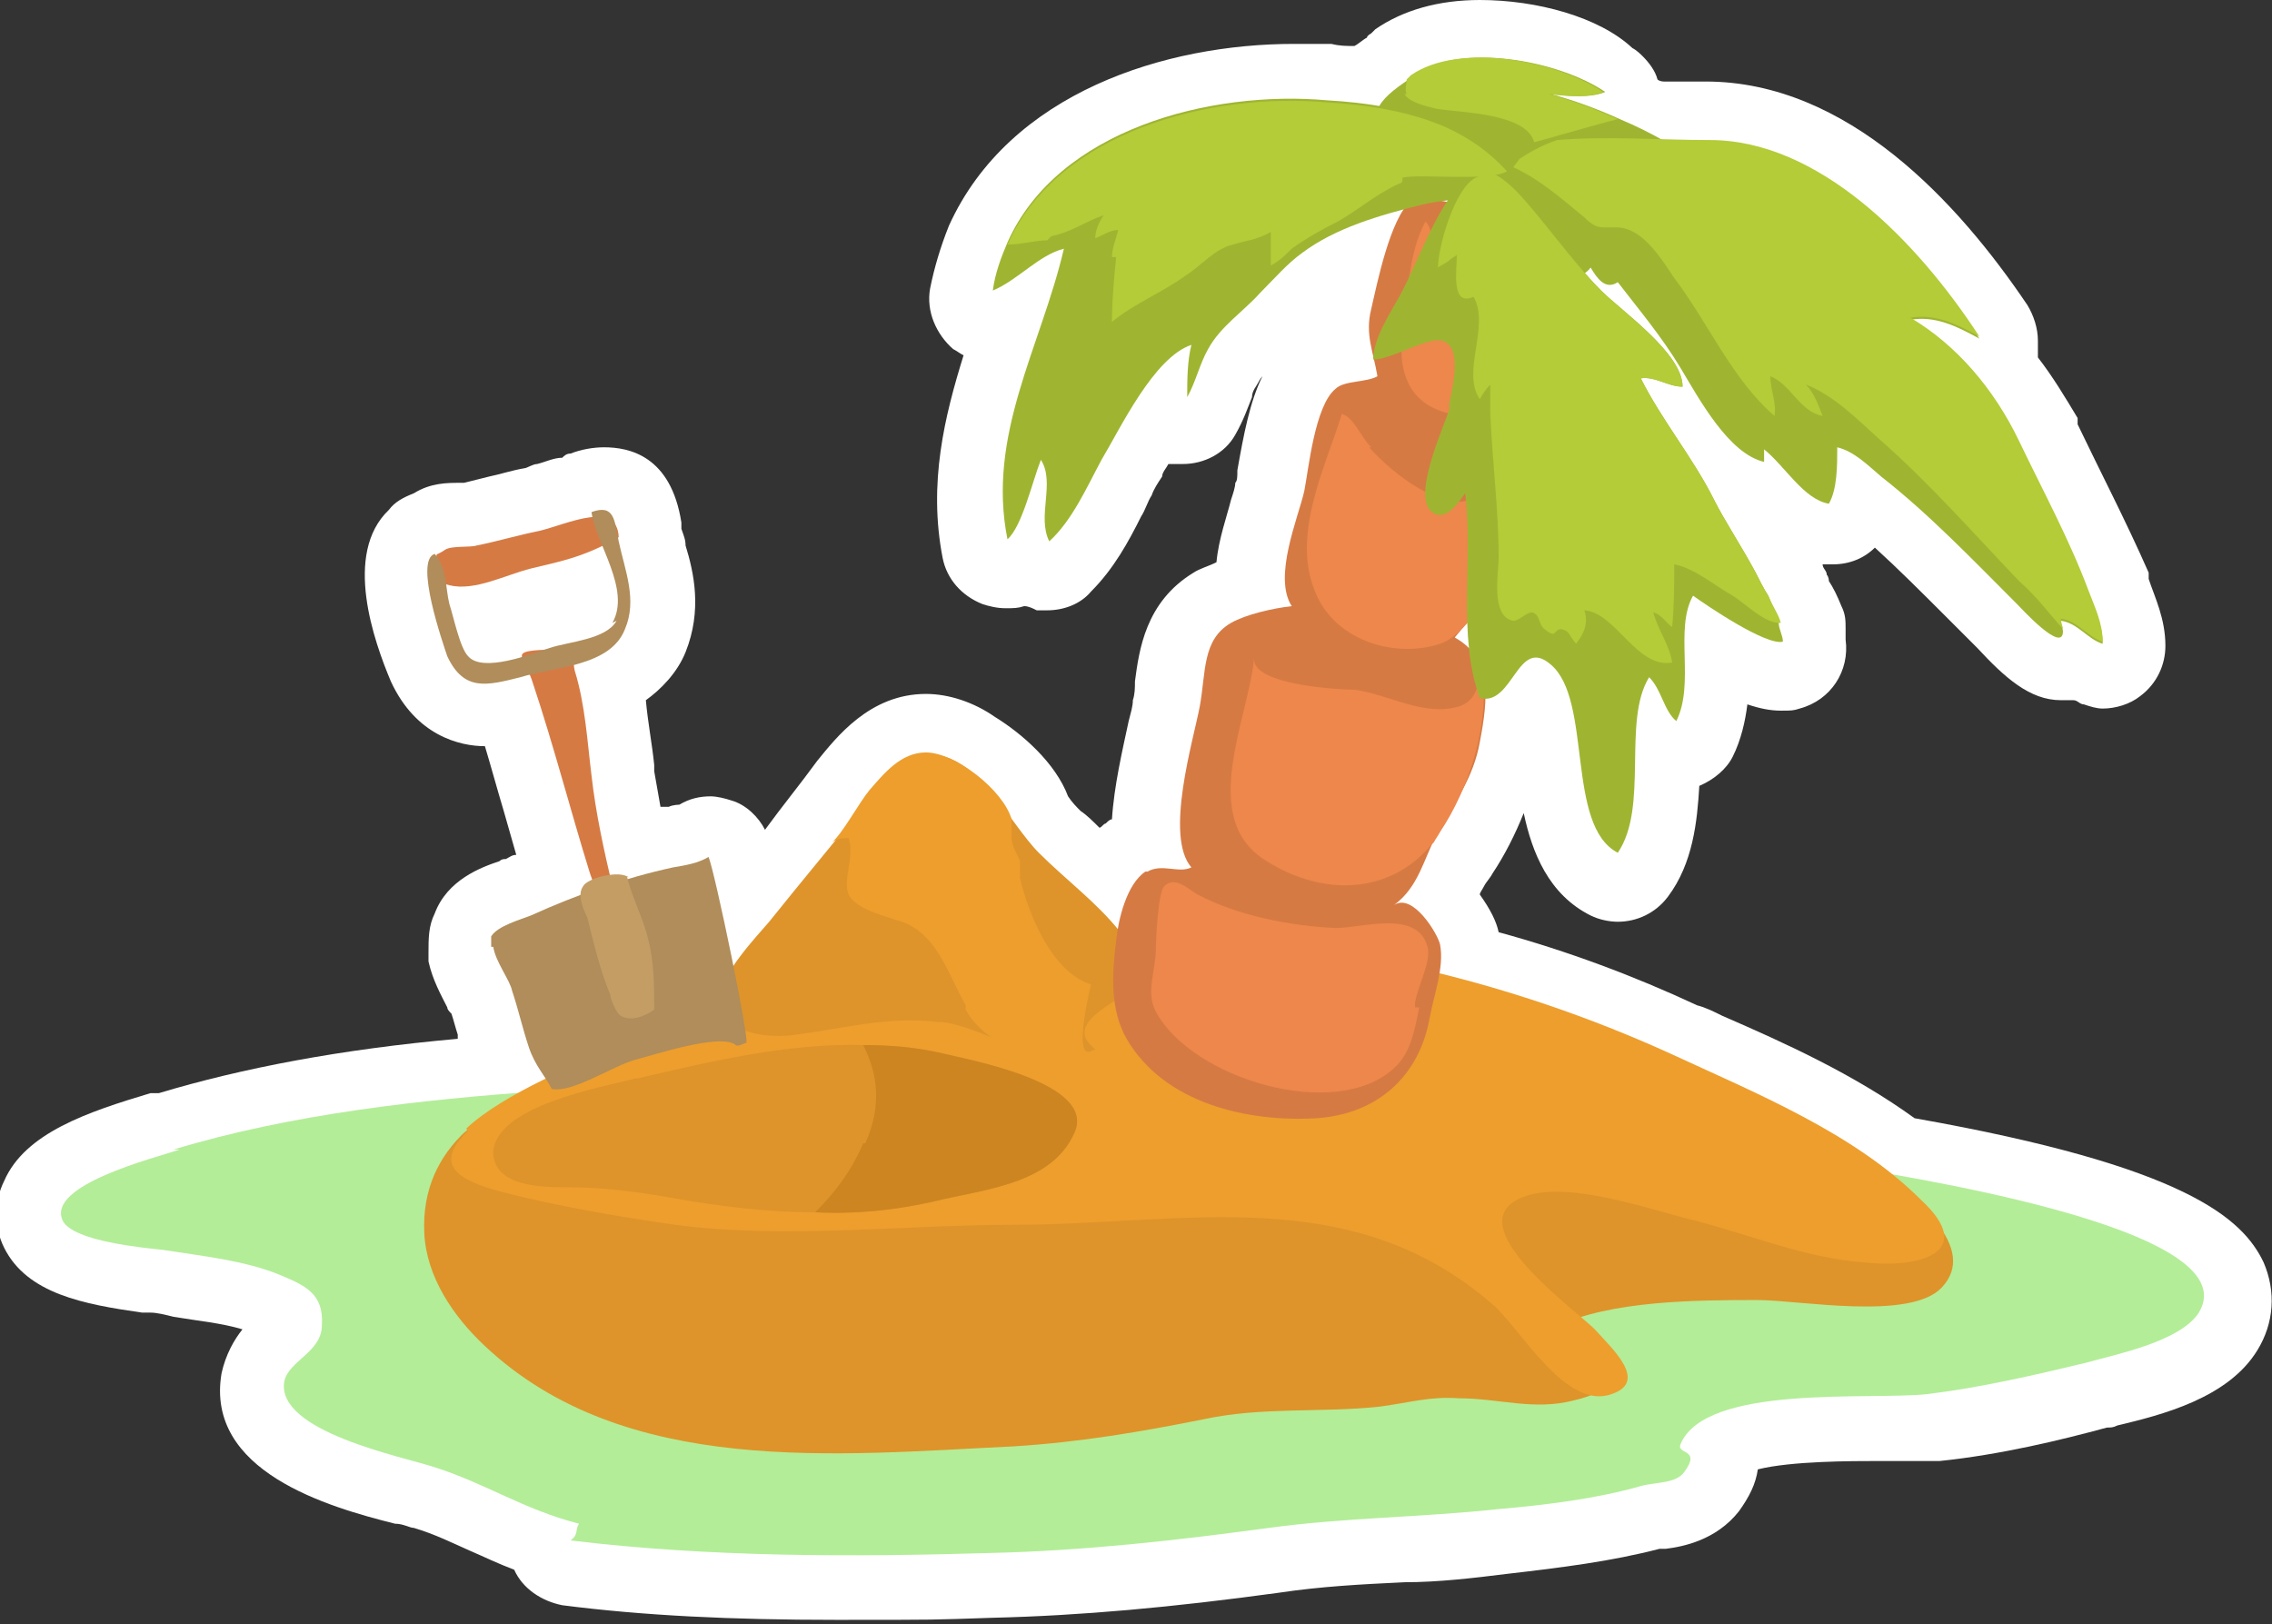 <?xml version="1.0" encoding="UTF-8"?>
<svg xmlns="http://www.w3.org/2000/svg" version="1.1" viewBox="0 0 108.7 77.7">
  <rect x="0" y="0" width="108.7" height="77.7" fill="#333333" stroke="none"/>
  <defs>
    <style>
      .cls-1 {
        fill: #cc8521;
      }

      .cls-2 {
        fill: #d67a44;
      }

      .cls-3 {
        fill: #b08d5a;
      }

      .cls-4 {
        fill: #c49d64;
      }

      .cls-5 {
        fill: #b3cc37;
      }

      .cls-6 {
        fill: #fff;
      }

      .cls-7 {
        fill: #ed874b;
      }

      .cls-8 {
        fill: #b3ed98;
      }

      .cls-9 {
        fill: #9fb531;
      }

      .cls-10 {
        fill: #ed9e2d;
      }

      .cls-11 {
        fill: #de942a;
      }
    </style>
  </defs>
  <!-- Generator: Adobe Illustrator 28.7.1, SVG Export Plug-In . SVG Version: 1.2.0 Build 142)  -->
  <g>
    <g id="Layer_2">
      <g>
        <path class="cls-6" d="M90.3,56.2c-3.1-2.4-6.9-4-10.4-5.6-3.6-1.7-7.4-2.9-11.2-3.9,0-.5.1-1,0-1.5-.1-.6-1.3-2.6-2.2-1.9,1-.7,1.3-1.7,1.8-2.7,0,0,0,0,.1-.1h0c.1-.2.2-.3.3-.5,1.2-1.7,2.1-4.1,2.1-6.4,1.5,0,1.7-3,3.2-1.7,2,1.8.7,7.8,3.2,9,1.6-2.2.2-6.2,1.5-8.3.6.5.7,1.5,1.3,2.1.9-1.8-.1-4.4.8-6,.8.5,3.5,2.4,4.3,2.2,0-.3-.1-.6-.2-.9h.1c-.1-.3-.3-.7-.5-1,0,0,0-.2-.1-.3h0c-.2-.4-.4-.8-.6-1.2-.7-1.3-1.5-2.5-2-3.5-1.1-2-2.6-3.8-3.5-5.8.7,0,1.3.3,2,.4,0,0,0,0,0,0,0,0,0,0,0,0,0-1.6-3-3.6-3.9-4.6-.3-.3-.6-.6-.8-.9.2-.1.3-.3.5-.4.4.5.8,1,1.3.7,1.1,1.3,2.1,2.6,3,4.1.9,1.5,2.3,4.2,4,4.5,0-.1,0-.5,0-.6.9.8,1.9,2.4,3.1,2.6.4-.7.3-1.8.4-2.7.8.2,1.5.8,2.1,1.4,2.3,1.9,4.4,4.1,6.5,6.1.2.2,2.2,2.4,2.2,1.3,0,0,0,0,0,0,0,0,0,0,0,0,0,0,0,0,0,0,0-.1,0-.3-.1-.5.7.2,1.3.9,2,1.1,0,0,0,0,0,0,0,0,0,0,0,0,0-.8-.4-1.7-.7-2.5-1-2.4-2.2-4.8-3.3-7.1-1.2-2.5-3-4.6-5.2-5.9,1.2-.1,2.2.3,3.3.9,0,0,0,0,0,0,0,0,0,0,0,0-3.1-4.6-7.7-9.3-12.9-9.4-.9,0-1.8,0-2.7,0-.6-.3-1.1-.6-1.7-.9,0,0,0,0,0,0,0,0,0,0,0,0-1.1-.5-2.2-.9-3.2-1.1.9,0,1.9.1,2.6-.1,0,0,0,0,0,0,0,0,0,0,0,0-2.2-1.5-7-2.4-9.2-.8,0,0-.1.1-.2.2,0,0,0,0,0,0-.7.5-1.2.9-1.4,1.3-.8-.1-1.7-.2-2.5-.3-5.5-.4-12.8,1.4-15.3,6.8-.3.7-.6,1.5-.7,2.3,1.2-.5,2.2-1.8,3.3-2-1.1,4.7-3.7,8.9-2.7,13.9.8-.6,1.3-2.8,1.6-3.8.7,1.1-.2,2.7.4,3.9,1-1,1.7-2.6,2.5-3.9.9-1.5,2.4-4.9,4.3-5.5,0,.8-.2,1.7-.2,2.5.5-.7.6-1.6,1-2.3.6-1,1.6-1.8,2.5-2.7.7-.7,1.2-1.3,2-1.8,1.4-1,3.1-1.6,4.8-2.1-.7,1.2-1.2,3.6-1.5,4.7-.3,1.2,0,1.9.3,3.2-.5.3-1.6.2-2,.6-.9.9-1.2,3.9-1.5,4.9-.3,1.3-1.5,4.1-.6,5.5-.8.1-2.1.4-2.9.8-1.3.8-1.2,2.3-1.5,4-.3,1.6-1.7,6.2-.4,7.7-.6.3-1.4-.2-2.1.2,0,0,0,0-.1,0h0c-.8.5-1.1,1.7-1.3,2.7-1.1-1.3-2.5-2.4-3.7-3.6-.4-.4-.7-.9-1.1-1.4,0,0,0,0,0-.1-.2-.9-1.3-1.9-2.4-2.6-.5-.4-1.1-.6-1.7-.6-1.2,0-2.2,1.3-2.9,2.1-1.6,2-3.2,4-4.8,5.9-.4.4-1.1,1.3-1.6,2.1-.5-2.3-1.1-4.9-1.2-5.3-.5.3-1.1.4-1.7.5-.7.2-1.5.4-2.2.6,0,0,0,0,0,0h0c-.1-.1-.4-.2-.8-.1-.3-1.5-.7-3.1-.8-4.7-.2-1.7-.4-3.4-.8-5,0-.1,0-.3,0-.4,1.1-.3,2.2-.7,2.6-1.7.6-1.4,0-2.8-.3-4.2-.2-1-.2-1.8-1.3-1.4,0,0,0,.1,0,.2-.8,0-2,.5-2.7.6-1,.2-2,.5-3,.7-.4,0-1.2,0-1.5.2-.4.2-.4.1-.4.2-.9.5.4,4.2.7,4.8.8,1.7,2,1.4,3.5,1,0,0,.1,0,.2,0,0,.2.1.3.2.5,1,2.9,1.8,6,2.8,9,0,0,0,.2.1.4-.3.1-.5.2-.5.3,0,.1,0,.3,0,.4-.8.3-1.5.6-2.3.9-.5.2-1.6.5-1.9,1,0,.2,0,.3,0,.5h0c.1.7.8,1.6.9,2.1.3.9.5,1.8.8,2.7.2.7.6,1.1.9,1.6-.4.2-.8.4-1.2.6-5.4.4-11.2,1.2-16.4,2.7h0c-1.2.4-6.4,1.7-5.6,3.4.5,1,3.9,1.3,4.8,1.4,1.9.3,3.9.5,5.6,1.2,1.2.5,2.1.9,2,2.4,0,1.3-1.6,1.7-1.8,2.8-.4,2.4,5.7,3.6,7.2,4.1,2.5.9,4.2,2,6.9,2.7-.1.3,0,.5-.4.8,6.6.8,13.4.8,20.1.6,4.4-.1,8.9-.6,13.3-1.2,3.7-.5,7.3-.5,11-.9,2.3-.2,4.7-.5,6.9-1.1.6-.2,1.7-.1,2.1-.7.8-1.1-.5-.8-.2-1.3,1.2-2.9,9.1-2.1,11.8-2.4,2.5-.3,5.1-.9,7.6-1.5,1.4-.4,4.5-1,5.4-2.4,2.1-3.4-9.6-5.8-15.1-6.7ZM22.4,31.5c-.4-.4-.7-1.9-.9-2.5,0-.3-.1-.6-.2-.9,0,0,0,0,0,0,1.3.3,2.7-.5,3.9-.8,1.1-.3,2.2-.4,3.7-1.2.5,1.2,1.1,2.6.5,3.7-.5.9-2.3,1-3.2,1.3,0,0-.2,0-.3,0,0,0-.2,0-.2,0-.6,0-.8.1-.9.3-1,.3-2.1.4-2.6,0ZM70.2,31.2c-.2-.2-.4-.4-.7-.6.2-.2.4-.3.6-.6,0,.4,0,.8,0,1.2Z"/>
        <path class="cls-6" d="M22,28.2c-.2,0-.4,0-.6,0,0,0,0,0,0,0,0,.3,0,.6.2.9.2.6.5,2.1.9,2.5.2.2.6.3,1,.3s1-.1,1.6-.3c0-.2.3-.2.9-.3,0,0,.2,0,.2,0,0,0,.2,0,.3,0,.9-.3,2.6-.4,3.2-1.3.6-1.1,0-2.5-.5-3.7-1.4.7-2.6.9-3.7,1.2-1,.2-2.2.8-3.3.8M70.2,31.2c0-.4,0-.8,0-1.2-.2.2-.4.4-.6.6.3.2.5.4.7.6M70.8,0h0c-2,0-3.7.5-5,1.4l-.2.2c0,0-.2.1-.2.2-.2.1-.4.3-.6.4-.4,0-.7,0-1.1-.1-.6,0-1.2,0-1.8,0-6.1,0-13.6,2.3-16.5,8.7-.4,1-.7,2-.9,3-.2,1.1.3,2.2,1.1,2.9.2.1.3.2.5.3-.9,2.9-1.7,6.1-1,9.7.2,1,.9,1.8,1.9,2.2.3.1.7.2,1.1.2s.6,0,.9-.1c.2,0,.4.1.6.2.2,0,.3,0,.5,0,.8,0,1.6-.3,2.1-.9,1.1-1.1,1.8-2.4,2.4-3.6.2-.3.3-.7.5-1,.1-.3.3-.6.5-.9,0-.2.2-.4.3-.6.2,0,.4,0,.7,0,1,0,2-.5,2.5-1.4.4-.7.6-1.3.8-1.8,0-.3.2-.5.3-.7,0,0,.1-.2.2-.3-.6,1.2-.9,2.8-1.2,4.5,0,.3,0,.5-.1.6,0,.2-.1.5-.2.8-.2.8-.6,1.9-.7,3-.4.2-.8.3-1.1.5-2.3,1.4-2.6,3.7-2.8,5.2,0,.3,0,.6-.1.9,0,.3-.1.6-.2,1-.3,1.4-.7,3.1-.8,4.7,0,0,0,0,0,0h0c-.1,0-.2.1-.3.2-.1,0-.2.2-.3.2-.3-.3-.6-.6-.9-.8-.2-.2-.4-.4-.6-.7-.6-1.6-2.2-3-3.5-3.8-1-.7-2.2-1.1-3.3-1.1-2.7,0-4.3,2.1-5.2,3.2h0c-.8,1.1-1.7,2.2-2.5,3.3-.3-.6-.9-1.2-1.6-1.4-.3-.1-.7-.2-1-.2-.5,0-1,.1-1.5.4,0,0-.3,0-.5.1-.1,0-.3,0-.4,0-.1-.6-.2-1.1-.3-1.7v-.3c-.1-1-.3-2-.4-3.1.7-.5,1.5-1.3,1.9-2.3.8-2,.4-3.8,0-5.1,0-.3-.1-.5-.2-.8,0-.1,0-.2,0-.3-.5-3.2-2.5-3.6-3.7-3.6-.5,0-1.1.1-1.6.3-.2,0-.3.1-.4.2-.4,0-.8.2-1.2.3-.2,0-.5.2-.6.2-.6.1-1.2.3-1.7.4-.4.1-.8.2-1.2.3,0,0-.1,0-.2,0-.6,0-1.4,0-2.2.5-.5.2-.9.4-1.2.8-2.2,2.1-.7,6.3.1,8.2,1.2,2.6,3.3,3.1,4.5,3.1.3,1,.6,2.1.9,3.1.2.7.4,1.4.6,2.1-.2,0-.3.1-.5.2-.1,0-.2,0-.3.1-.9.3-2.5.9-3.1,2.5-.3.6-.3,1.2-.3,1.9,0,.1,0,.3,0,.4.2.9.6,1.6.9,2.2,0,.1.1.2.2.3.1.3.2.7.3,1,0,0,0,.1,0,.2-5.6.5-10.3,1.4-14.3,2.6,0,0-.1,0-.2,0,0,0-.1,0-.2,0-3,.9-6,1.9-7,4.2-.5,1-.5,2.2,0,3.2,1.1,2.2,3.8,2.7,6.6,3.1.2,0,.3,0,.4,0,.3,0,.7.1,1.1.2,1.2.2,2.3.3,3.3.6-.4.5-.8,1.2-1,2.1-.8,4.7,5.1,6.4,8.3,7.2.4,0,.7.2.9.2,1,.3,1.8.7,2.7,1.1.7.3,1.3.6,2.1.9.4.9,1.3,1.5,2.3,1.7,3.9.5,8.1.7,13.1.7s4.5,0,7.5-.1c4.2-.1,8.6-.5,13.7-1.2,2-.3,3.9-.4,6-.5,1.6,0,3.3-.2,4.9-.4,2.6-.3,5-.6,7.3-1.2,0,0,.2,0,.3,0,.8-.1,2.4-.4,3.5-1.8.5-.7.8-1.3.9-2,1.6-.4,4.5-.4,5.8-.4,1.1,0,2.1,0,2.9,0,2.9-.3,5.8-1,8-1.6.2,0,.3,0,.5-.1,2.1-.5,5.3-1.3,6.7-3.6.8-1.3.9-2.8.3-4.2-1-2.1-3.7-4.6-16.7-6.9-2.9-2.1-6.2-3.6-9.2-4.9-.4-.2-.8-.4-1.2-.5-3-1.4-6.2-2.6-9.5-3.5-.1-.5-.4-1.1-.9-1.8,0-.1.1-.2.2-.4.1-.2.3-.4.4-.6.6-.9,1.1-1.9,1.5-2.9.4,1.9,1.2,3.9,3.2,4.9.4.2.9.3,1.3.3.9,0,1.8-.4,2.4-1.2,1.2-1.6,1.4-3.6,1.5-5.3.7-.3,1.3-.8,1.6-1.4.4-.8.6-1.7.7-2.5.6.2,1.1.3,1.6.3s.6,0,.9-.1c1.5-.4,2.4-1.8,2.2-3.3,0-.2,0-.3,0-.5,0-.4,0-.7-.2-1.1-.2-.5-.4-.9-.6-1.2,0,0,0-.2-.1-.3,0-.2-.2-.3-.2-.5,0,0,0,0,0,0,.2,0,.3,0,.5,0,.8,0,1.5-.3,2-.8,1.1,1,2.2,2.1,3.4,3.3.5.5,1,1,1.5,1.5h0c1.3,1.4,2.5,2.5,4,2.5s.4,0,.6,0c.2,0,.3.2.5.2.3.1.6.2.9.2.6,0,1.3-.2,1.8-.6.8-.6,1.2-1.5,1.2-2.4,0,0,0,0,0,0,0-1.3-.5-2.3-.8-3.2v-.3c-1.1-2.5-2.3-4.8-3.4-7.1v-.3c-.6-1-1.2-2-1.9-2.9,0-.2,0-.5,0-.8,0-.6-.2-1.2-.5-1.7-3.3-4.9-8.6-10.7-15.4-10.7-.6,0-1.1,0-1.7,0h-.3c0,0-.2,0-.3-.1-.1-.4-.4-.8-.7-1.1-.1-.1-.3-.3-.5-.4C76.5.8,73.5,0,70.8,0h0Z"/>
      </g>
      <g id="Layer_1-2">
        <g>
          <path class="cls-2" d="M29.4,42.5c-.7.9-1.1-.5-1.2-.8-.9-2.9-1.7-6-2.7-9-.4-1.3-1.1-1.5.3-1.6.5,0,1-.2,1.4,0,.3.2.2.6.3,1,.5,1.6.6,3.4.8,5,.2,1.8.6,3.6,1,5.3h0Z"/>
          <path class="cls-8" d="M8.6,55c-1.2.4-6.4,1.7-5.6,3.4.5,1,3.9,1.3,4.8,1.4,1.9.3,3.9.5,5.6,1.2,1.2.5,2.1.9,2,2.4,0,1.3-1.6,1.7-1.8,2.7-.4,2.4,5.7,3.6,7.2,4.1,2.5.8,4.2,2,6.9,2.7-.2.3,0,.5-.4.8,6.6.8,13.4.8,20.1.6,4.4-.1,8.9-.6,13.3-1.2,3.7-.5,7.3-.5,11-.9,2.3-.2,4.7-.5,6.8-1.1.7-.2,1.7-.1,2.1-.7.8-1.1-.4-.8-.2-1.3,1.2-2.9,9.1-2.1,11.8-2.4,2.5-.3,5.1-.9,7.6-1.5,1.4-.4,4.5-1,5.4-2.4,2.5-4.1-14.7-6.6-17.5-7.1l-23.4-5.5c-12.8.5-25.5,1.2-38.3,2-5.8.4-12.1,1.1-17.7,2.8h0Z"/>
          <path class="cls-11" d="M22.3,54.1c-1.3,1.2-2.1,2.8-2,4.9.1,2.1,1.4,4,2.9,5.4,6.7,6.3,16.9,5.2,25.3,4.8,3.2-.2,6.1-.7,9.1-1.3,2.8-.6,5.6-.3,8.4-.6,1.5-.2,2.4-.5,3.8-.4,1.9,0,3.6.6,5.5.1,3.4-.8.2-2.1-.9-3.5,2.6-1.3,6.9-1.3,9.7-1.3,2,0,7.3,1,8.8-.6,3.5-3.7-11-10-13.1-11-7.7-3.5-16.2-5.5-24.6-5.6-6,0-11.9.7-17.7,2.3-2.9.8-5.7,1.8-8.4,3.1-2.3,1-5,2.1-6.9,3.8h0Z"/>
          <path class="cls-10" d="M22.4,54.1c-1.8,1.7-.3,2.4,1.5,2.9,2.7.7,5.6,1.2,8.4,1.6,5.3.7,10.9,0,16.2,0,8.1,0,16.1-2.1,22.9,3.8,1.3,1.1,3.5,5.1,5.7,4.3,1.8-.6,0-2.2-.8-3.1-1-1-6.6-5-3.5-6.3,2.1-.9,6.2.6,8.3,1.1,2.7.7,5.3,1.8,8.1,2,2.7.3,5.4-.5,2.7-3-3.2-3.2-7.9-5.1-12-7-7.7-3.5-16.2-5.5-24.6-5.6-6,0-11.9.7-17.7,2.3-2.9.8-5.7,1.8-8.4,3.1-1.3.6-5.1,2.1-6.9,3.8h0Z"/>
          <path class="cls-11" d="M44.9,48.9c-2.4-.3-4.5.3-6.8.6-1.3.2-3.8,0-3.6-1.9,0-1,1.7-2.8,2.3-3.5,1.6-2,3.2-3.9,4.8-5.9.7-.8,1.6-2.1,2.9-2.1,2.3,0,3.8,3.3,5.2,4.7,1.3,1.3,2.8,2.4,3.9,3.8.7.9,1.6,1.6.8,2.5-.7.8-3.7,1.8-2,3.1-2.5,1.2-5-1-7.3-1.3h0Z"/>
          <path class="cls-10" d="M46.2,48.1c-.8-1.4-1.3-3.2-2.8-3.9-.7-.3-2.4-.6-2.8-1.4-.3-.7.3-1.8,0-2.7-.3,0-.5,0-.8.2.5-.4,1.3-1.9,1.8-2.5.7-.8,1.5-1.8,2.7-1.8,1.4,0,3.7,1.8,4.1,3.2,0,.3,0,.7,0,.9,0,.4.3.8.4,1.1,0,.3,0,.6,0,.8.4,1.7,1.5,4.5,3.4,5.1,0,0-.9,3.6,0,3.2-1.8.8-4.2.1-5.5-1.3-.2-.2-.4-.5-.5-.7h0Z"/>
          <path class="cls-2" d="M54.7,41.7c0,0,.1,0,.2,0,.7-.4,1.5.1,2.1-.2-1.3-1.5.1-6.1.4-7.7.3-1.6.1-3.2,1.5-4,.7-.4,2-.7,2.9-.8-.9-1.4.3-4.2.6-5.5.2-1,.5-4.1,1.5-4.9.4-.4,1.5-.3,2-.6-.2-1.2-.6-2-.3-3.2.3-1.3.9-4.3,1.9-5.2.5-.4.7-.2,1.4,0,1.8.3,6.5,1.6,6.7,3.6.1,1.2-1.2,3.3-1.7,4.4-.6,1.4-1.9,2.1-2.9,3.1.7,1.1,1.8,2.5,1.6,4-.4,2-1.7,4.3-3,5.8,1.8,1,1.6,2.9,1.2,5-.3,1.7-1.2,2.9-2,4.3-.7,1.3-.9,2.6-2.1,3.5.9-.6,2.1,1.4,2.2,1.9.2,1.1-.3,2.4-.5,3.5-.5,2.8-2.5,4.6-5.4,4.8-3.3.2-7.3-.7-9.1-3.8-.8-1.4-.7-3.1-.5-4.7.1-1,.5-2.7,1.4-3.3h0Z"/>
          <path class="cls-7" d="M67.9,48.2c-.2,1-.4,2.2-1.2,2.9-2.8,2.6-9.7.5-11.4-2.7-.5-.9,0-2,0-3,0-.4.1-2.7.4-3,.5-.5,1.1.1,1.6.4,1.9,1,4.4,1.5,6.6,1.6,1.3,0,3.9-.9,4.4.9.2.7-.5,1.9-.6,2.7,0,0,0,.1,0,.2h0Z"/>
          <path class="cls-7" d="M68.5,40.4c-2,2.4-5.2,2.5-7.9.8-3.3-2-.9-6.7-.6-9.7-.1,1.3,4.2,1.5,4.8,1.5,1.6.2,3.3,1.3,5,.8.9-.3.9-1.1,1.1-1.8.4,2.6-.6,5.7-2,7.8-.1.2-.2.3-.3.5h0Z"/>
          <path class="cls-7" d="M65.5,21.4c1,1.1,2.8,2.6,4.4,2.6.9,0,2.4-2.1,1.4-2.4,3.2,1.3-.2,8.5-2.4,9.2-2.1.7-4.9-.1-5.9-2.3-1.3-2.8.4-6.1,1.2-8.7.6.2.9,1.1,1.4,1.6h0Z"/>
          <path class="cls-7" d="M71,13.9c-1.2-.2-1.7-.4-2.2-1.5-.3-.6-.2-1.4-.6-1.8-.8,1.4-.9,3.8-1.1,5.4-.3,2.4.8,3.9,3.4,3.9,3,0,4.8-3.5,4.8-6.1-1.4-.1-2.8.4-4.3.1h0Z"/>
          <path class="cls-9" d="M69.7,8.6c.1,0,.3-.1-.2-1.1,1.7-.4,3.3-.6,5-.7,2.4-.2,4.9,0,7.3,0,5.3,0,9.9,4.8,12.9,9.4-1.1-.6-2.1-1.1-3.3-.9,2.2,1.3,4,3.4,5.2,5.9,1.1,2.3,2.4,4.7,3.3,7.1.3.8.7,1.6.7,2.5-.7-.2-1.2-1-2-1.1,0,.2.1.4.1.5,0,1.1-2-1.1-2.2-1.3-2.1-2.1-4.2-4.3-6.5-6.1-.7-.6-1.3-1.2-2.1-1.4,0,.9,0,2-.4,2.7-1.2-.2-2.1-1.8-3.1-2.6,0,0,0,.4,0,.6-1.7-.4-3.1-3-4-4.5-.9-1.5-2-2.8-3-4.1-.6.4-1-.2-1.3-.7-.2.3-.6.4-.8.8-2-1.4-3.7-3.6-5.7-4.7h0Z"/>
          <path class="cls-9" d="M69.3,19.5c.2-1,.7-2.9-.3-3.2-.7-.2-2.4.9-3.3.9,0-1,.8-2.2,1.3-3.1.8-1.5,1.6-3.8,2.7-5.1.5-.6.9-1,1.7-.7.3.1.7.4,1.1.8,1.1,1.1,2.7,3.4,4.1,4.8,1,1,3.9,3,3.9,4.6-.7,0-1.3-.5-2-.4,1,2,2.5,3.8,3.5,5.8.5,1,1.3,2.2,2,3.5.2.4.4.8.6,1.1h0c.2.5.4.9.5,1.3,0,.3.2.6.2.9-.8.2-3.6-1.7-4.3-2.2-.9,1.6.1,4.2-.8,6-.6-.5-.7-1.5-1.3-2.1-1.3,2.1,0,6.2-1.5,8.4-2.5-1.3-1.2-7.3-3.2-9-1.6-1.4-1.8,2-3.4,1.6-1.1-3-.3-6.6-.7-9.8-.3.4-.8,1.2-1.4,1-1.4-.5.5-4.4.7-5.2h0Z"/>
          <path class="cls-9" d="M50.9,11.9c-1.2.3-2.2,1.5-3.4,2,.1-.8.4-1.6.7-2.3,2.4-5.4,9.7-7.3,15.3-6.8,1.8.1,3.9.4,5.7,1.2,1.1.5,2.1,1.2,2.9,2.1.1.1.2.2.3.4-1.3,1.2-2.8.9-4.4,1.3-2,.5-4.1,1.1-5.7,2.3-.7.5-1.3,1.2-2,1.9-.8.9-1.9,1.6-2.5,2.7-.4.7-.6,1.6-1,2.3,0-.8,0-1.7.2-2.5-1.8.6-3.4,4-4.3,5.5-.7,1.3-1.4,2.9-2.5,3.9-.6-1.2.3-2.8-.4-3.9-.4,1-.9,3.2-1.6,3.8-1-5,1.6-9.2,2.7-13.9h0Z"/>
          <path class="cls-9" d="M66.6,6.9c-1.4-1.3-.7-2.1.8-3.1l.2-.2c2.3-1.6,7-.7,9.2.8-.7.3-1.8.2-2.6.1,1.1.3,2.2.7,3.3,1.2,3.1,1.3,5.9,3.4,7.7,6.2-2,.4-3.5-2-5.6-1.2-3.1,1.3-9.8-.9-13-3.8h0Z"/>
          <path class="cls-5" d="M69.4,12.4c-.2.2-.5.3-.6.4,0-1,.8-3.8,1.8-4.3.2-.1.4-.1.6-.2h.2c.3.1.7.4,1.1.8,1.1,1.1,2.7,3.4,4.1,4.8,1,1,3.9,3,3.9,4.6-.7,0-1.3-.5-2-.4,1,2,2.5,3.8,3.5,5.8.5,1,1.3,2.2,2,3.5h0c.2.4.4.8.6,1.1h0c.2.5.5.9.6,1.3h-.1c-.7,0-1.7-1-2.2-1.3-.9-.5-1.8-1.3-2.8-1.5,0,1,0,2-.1,3-.3-.2-.5-.6-.9-.7.2.8.8,1.6.9,2.4-1.7.3-2.7-2.4-4.2-2.5.2.6,0,1.1-.4,1.6-.4-.5-.3-.6-.7-.7-.4,0-.2.5-.8,0-.3-.2-.2-.7-.6-.8-.3,0-.6.4-.9.4-1.1-.2-.7-2.3-.7-3,0-2.3-.3-4.6-.4-6.9,0-.5,0-1,0-1.4-.2.2-.4.5-.5.7-.9-1.3.5-3.5-.3-4.9-1.1.5-.8-1.3-.8-2h0Z"/>
          <path class="cls-5" d="M50.1,11.5c-.6,0-1.2.2-1.9.2,2.4-5.4,9.7-7.3,15.3-6.8,1.8.1,3.9.4,5.7,1.2,1.1.5,2.1,1.2,2.9,2.1-.9.5-4.2.1-5,.3,0,.3,0,.2-.4.4-1,.5-1.8,1.2-2.7,1.7-.8.4-1.5.8-2.2,1.3-.3.3-.6.6-1,.8,0-.5,0-1,0-1.6-.7.4-1.2.4-1.8.6-.9.2-1.5,1-2.3,1.5-1.1.8-2.4,1.3-3.5,2.2,0-1,.1-2.1.2-3.1,0,0-.1,0-.2,0,0-.4.2-.9.3-1.3-.4,0-.8.3-1.1.4,0-.4.2-.8.4-1.1-.9.3-1.5.8-2.5,1h0Z"/>
          <path class="cls-5" d="M67.3,4.5c-.1-.2,0-.5,0-.7l.2-.2c2.3-1.6,7-.7,9.2.8-.7.3-1.8.2-2.6.1,1.1.3,2.2.7,3.3,1.2-1.2.3-3.9,1.1-4,1.1-.4-1.4-3.5-1.4-4.7-1.6-.4-.1-1.3-.3-1.5-.7h0Z"/>
          <path class="cls-5" d="M72.7,7.6c.6-.4,1.2-.7,1.8-.9,2.4-.2,4.9,0,7.3,0,5.2,0,9.9,4.8,12.9,9.4-1.1-.6-2.1-1.1-3.3-.9,2.2,1.3,4,3.4,5.2,5.9,1.1,2.3,2.4,4.7,3.3,7.1.3.8.7,1.6.7,2.5-.7-.2-1.2-1-2-1.1,0,.2.1.4.1.5-.7-.8-1.3-1.6-2.1-2.3-2.2-2.3-4.3-4.7-6.7-6.8-1.1-1-2.2-2.1-3.5-2.6.4.4.6,1,.8,1.5-1.1-.2-1.5-1.5-2.5-1.9,0,.7.3,1.2.2,1.9-2-1.7-3.2-4.5-4.8-6.6-.6-.9-1.4-2.2-2.5-2.4-.9-.1-1.1.2-1.8-.5,0,0,0,0,0,0-1.1-.9-2.1-1.8-3.4-2.4Z"/>
          <path class="cls-11" d="M30.5,51.6c3.4-.8,7.2-1.7,10.8-1.6,1.3,0,2.5.1,3.8.4,1.2.3,7.4,1.4,6.3,3.8-1.1,2.5-4.4,2.7-6.8,3.3-1.8.4-3.7.6-5.6.5-2.3,0-4.7-.3-6.9-.7-1.7-.3-3.3-.5-5-.5-1.1,0-3.4,0-3.5-1.6,0-2.3,5.3-3.2,6.8-3.6Z"/>
          <path class="cls-1" d="M41.4,54.7c.8-1.8.6-3.3-.1-4.7,1.3,0,2.5.1,3.8.4,1.2.3,7.4,1.4,6.3,3.8-1.1,2.5-4.4,2.7-6.8,3.3-1.8.4-3.7.6-5.6.5.9-.9,1.7-1.9,2.3-3.3Z"/>
          <path class="cls-3" d="M23.6,45.3c.1.7.8,1.6.9,2.1.3.9.5,1.8.8,2.7.3.9.8,1.4,1.1,2,1,.2,2.9-1.1,4-1.4.8-.2,4.1-1.3,4.8-.7.1.1.4-.1.5-.1.2,0-1.5-8.2-1.8-8.9-.5.3-1.1.4-1.7.5-2.3.5-4.6,1.3-6.8,2.3-.5.2-1.6.5-1.9,1,0,.2,0,.3,0,.5h0Z"/>
          <path class="cls-4" d="M30.1,42c-.4-.4-2,0-2.2.4-.3.4,0,1.1.2,1.5.3,1.2.6,2.5,1.1,3.7,0,.2.3.9.5,1,.5.3,1.2,0,1.6-.3,0-1.1,0-2.3-.3-3.4-.2-.9-.9-2.3-1-3h0Z"/>
          <path class="cls-2" d="M29.6,25.7c-1.7,1-3,1.2-4.2,1.5-1.2.3-2.7,1.1-3.9.8-.7-.2-1-.2-.7-1.1.2-.6-.1-.2.5-.6.3-.2,1.2-.1,1.5-.2,1-.2,2-.5,3-.7,1.3-.3,3.9-1.6,3.8.5h0Z"/>
          <path class="cls-3" d="M29.5,29.7c-.5.9-2.3,1-3.2,1.3-.9.3-3.2,1.2-3.9.4-.4-.4-.7-1.9-.9-2.5-.2-.8-.1-1.7-.7-2.4-1,.3.4,4.3.6,4.9.8,1.7,1.9,1.4,3.5,1,1.6-.5,4.3-.5,5-2.3.6-1.4,0-2.8-.3-4.2-.2-1-.2-1.8-1.3-1.4.2,1.5,1.9,3.7,1,5.3Z"/>
        </g>
      </g>
    </g>
  </g>
</svg>